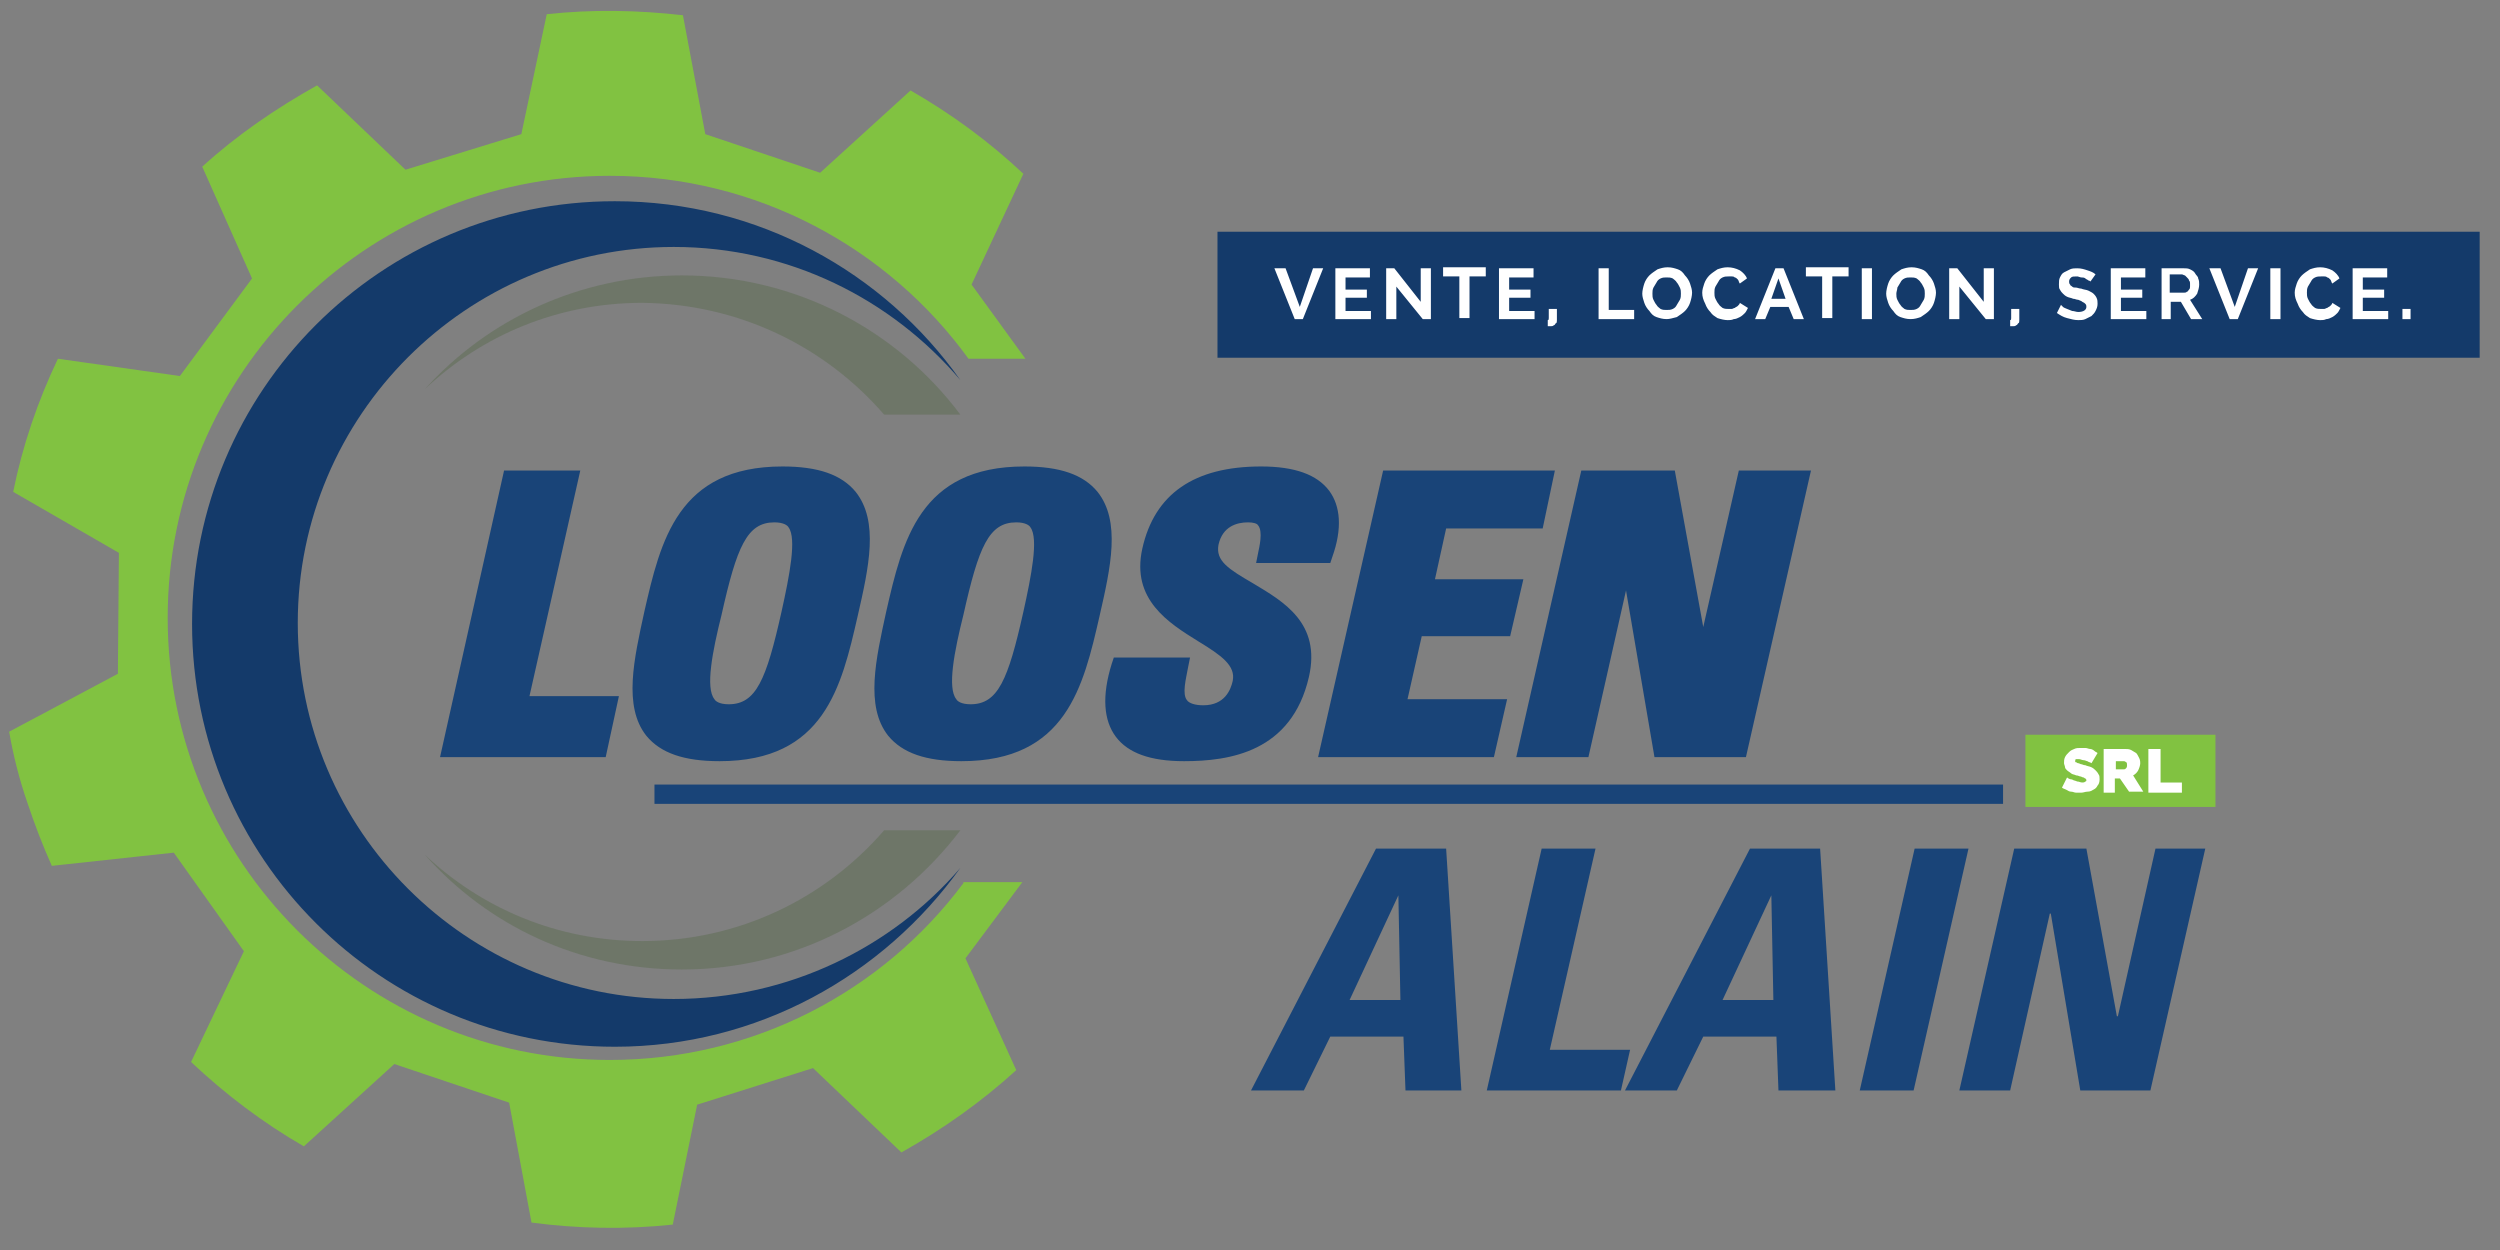 <svg version="1.1" id="Calque_1" xmlns="http://www.w3.org/2000/svg" x="0" y="0" viewBox="0 0 246 123" xml:space="preserve"><rect x="0" y="0" width="246" height="123" fill="#808080" stroke="none"/><style>.st0{fill:#143a6a}.st2{fill:#274f0c}.st3{fill:#81c241}.st4{fill:#fff}.st5{fill:#194478}</style><path class="st0" d="M119.8 22.8H244v12.4H119.8zM66.3 98.3c-20.4 0-37-16.6-37-37s16.6-37 37-37c11.3 0 21.4 5.1 28.2 13.1-7.5-10.6-19.9-17.6-34-17.6-23 0-41.6 18.6-41.6 41.6S37.5 103 60.5 103c14 0 26.4-7 34-17.6-6.7 7.8-16.9 12.9-28.2 12.9z"/><g opacity=".2"><path class="st2" d="M87 40.8h7.5c-6.2-8.3-16.2-13.7-27.4-13.7-10 0-19.1 4.3-25.3 11.2 5.6-5.3 13.1-8.5 21.4-8.5 9.5.1 18 4.3 23.8 11zM87 81.7c-5.8 6.7-14.3 10.9-23.8 10.9-8.3 0-15.8-3.2-21.4-8.5 6.2 7 15.2 11.3 25.3 11.3 11.2 0 21.1-5.4 27.4-13.7H87z"/></g><path class="st3" d="M94.8 86.9c-7.9 10.6-20.6 17.4-34.8 17.4-24 0-43.5-19.5-43.5-43.5S36 17.3 60 17.3c14.5 0 27.4 7.1 35.3 18h5.6L95.6 28l5.1-10.9c-3.4-3.2-7.1-5.9-11.1-8.2L80.7 17l-11.3-3.8-2.2-11.7c-4.4-.5-8.9-.6-13.4-.1l-2.5 11.8-11.4 3.5-8.7-8.3c-4.1 2.3-7.9 4.9-11.3 8l4.9 11-7.1 9.6-12-1.7c-2 4.2-3.5 8.6-4.4 13.1l10.4 6-.1 11.9L.9 72c.4 2.3 1 4.7 1.8 7 .7 2.1 1.5 4.2 2.4 6.2l12-1.3 6.9 9.7-5.2 10.9c3.4 3.2 7.1 6 11.1 8.3l8.9-8.1 11.3 3.8 2.2 11.8c4.5.6 9.2.7 13.9.2l2.4-11.8 11.4-3.6 8.7 8.3c4.1-2.3 7.9-5 11.3-8.1l-5-11 5.6-7.5h-5.8zM199.3 72.3H218v7.1h-18.7z"/><path class="st4" d="M205.8 75.1c-.1-.1-.3-.1-.4-.2-.1 0-.2-.1-.4-.1-.1 0-.3-.1-.4-.1h-.3c-.1 0-.1.1-.1.2s0 .1.1.1c0 0 .1.1.2.1s.2.1.3.1c.1 0 .2.1.4.1.2.1.4.1.6.2.2.1.3.2.4.3.1.1.2.2.3.4.1.1.1.3.1.5 0 .3-.1.5-.2.6-.1.2-.2.3-.4.4-.2.1-.3.2-.6.2-.2 0-.4.1-.6.1h-.5c-.2 0-.3-.1-.5-.1s-.3-.1-.5-.2-.3-.1-.4-.2l.5-1c.1.1.3.2.5.2.1.1.3.1.5.2.2 0 .3.1.5.1.1 0 .2 0 .3-.1.1 0 .1-.1.1-.1 0-.1 0-.1-.1-.2-.1 0-.1-.1-.2-.1s-.2-.1-.3-.1-.2-.1-.4-.1c-.2-.1-.4-.1-.5-.2-.1-.1-.3-.2-.4-.3-.1-.1-.2-.2-.2-.3 0-.1-.1-.3-.1-.4 0-.2 0-.4.1-.6.1-.2.2-.3.4-.5s.3-.2.5-.3c.2-.1.4-.1.6-.1h.5c.2 0 .3.1.5.1.1 0 .3.1.4.2.1.1.2.1.3.2l-.6 1zM207 78v-4.3h2.1c.2 0 .4 0 .6.1.2.1.3.2.5.3.1.1.2.3.3.5.1.2.1.4.1.5 0 .2-.1.5-.2.7-.1.2-.3.4-.5.5l1 1.6h-1.4l-.9-1.3h-.5V78H207zm1.2-2.3h.8c.1 0 .1 0 .2-.1s.1-.2.1-.3c0-.1 0-.3-.1-.3-.1-.1-.2-.1-.2-.1h-.8v.8zM211.4 78v-4.3h1.2V77h2.1v1h-3.3z"/><path class="st5" d="M52.1 68.5l5-22.2h-7.5l-6.3 28.2h16.3l1.3-6zM84.2 48.4c-1.4-1.7-3.7-2.5-7.2-2.5-10.3 0-12 7.3-13.6 14.3-1 4.6-2.1 9.3.2 12.2 1.4 1.7 3.7 2.5 7.2 2.5 10.3 0 12-7.3 13.6-14.3 1.1-4.8 2.1-9.3-.2-12.2zm-7.3 11.8c-1.5 6.7-2.5 9.1-5.2 9.1-.9 0-1.3-.3-1.4-.5-.9-1.1-.2-4.7.7-8.3 1.5-6.7 2.5-9.1 5.2-9.1.9 0 1.3.3 1.4.5.8 1.1.1 4.7-.7 8.3zM108 48.4c-1.4-1.7-3.7-2.5-7.2-2.5-10.3 0-12 7.3-13.6 14.3-1 4.6-2.1 9.3.2 12.2 1.4 1.7 3.7 2.5 7.2 2.5 10.3 0 12-7.3 13.6-14.3 1.1-4.8 2.1-9.3-.2-12.2zm-7.3 11.8c-1.5 6.7-2.5 9.1-5.2 9.1-.9 0-1.3-.3-1.4-.5-.9-1.1-.2-4.7.7-8.3 1.5-6.7 2.5-9.1 5.2-9.1.9 0 1.3.3 1.4.5.8 1.1.1 4.7-.7 8.3zM130.8 48.3c-1.2-1.6-3.4-2.4-6.7-2.4-6.6 0-10.5 2.7-11.7 8.1-1.1 5 2.6 7.3 5.5 9.1 2.3 1.4 3.7 2.4 3.4 3.9-.2.9-.8 2.4-2.9 2.4-.8 0-1.4-.2-1.6-.5-.5-.6-.1-2.1.1-3.2l.2-1h-7.5l-.2.6c-1 3.2-.8 5.6.4 7.2 1.2 1.6 3.4 2.4 6.7 2.4 4.5 0 10.6-.9 12.3-8.3 1.2-5.3-2.5-7.4-5.5-9.2-2.4-1.4-3.7-2.2-3.4-3.8.4-1.8 1.8-2.2 2.9-2.2.5 0 .9.1 1 .3.5.6.1 2.2 0 2.7l-.2 1h7.3l.2-.6c1-2.8.8-5-.3-6.5zM151.8 52l1.2-5.7h-16.9l-6.4 28.2H147l1.3-5.7h-9.8l1.4-6.2h8.7l1.3-5.6h-8.7l1.1-5zM171.1 46.3l-3.5 15.4-2.8-15.4h-9.2l-6.4 28.2h7.1l3.7-16.4 2.8 16.4h9l6.4-28.2z"/><g><path class="st5" d="M123.1 107.3l12.3-23.8h6.9l1.5 23.8h-5.5l-.2-5.3h-7.2l-2.6 5.3h-5.2zm14.5-19.2l-4.8 10.3h5l-.2-10.3zM146.3 107.3l5.4-23.8h5.3l-4.5 19.8h7.9l-.9 4h-13.2zM159.9 107.3l12.3-23.8h6.9l1.5 23.8H175l-.2-5.3h-7.2l-2.6 5.3h-5.1zm14.4-19.2l-4.8 10.3h5l-.2-10.3zM183 107.3l5.4-23.8h5.3l-5.4 23.8H183zM192.8 107.3l5.4-23.8h7.1l3 16.5h.1l3.7-16.5h4.9l-5.4 23.8h-6.9l-2.9-17.4h-.1l-3.9 17.4h-5z"/></g><path class="st5" d="M64.4 77.2h132.7v1.9H64.4z"/><g><path class="st4" d="M126.5 26.4l1.4 3.8 1.3-3.8h1l-2 5h-.8l-2-5h1.1zM134.9 30.5v.9h-3.5v-5h3.4v.9h-2.4v1.2h2.1v.8h-2.1v1.3h2.5zM137.4 28.2v3.2h-1v-5h.8l2.6 3.3v-3.3h1v5h-.8l-2.6-3.2zM146.2 27.2h-1.6v4.1h-1v-4.1H142v-.9h4.2v.9zM151 30.5v.9h-3.5v-5h3.4v.9h-2.4v1.2h2.1v.8h-2.1v1.3h2.5zM152.2 31.5h.1c.1 0 .1-.1.1-.2v-.9h.8v1.1c0 .1 0 .3-.1.3-.1.1-.1.2-.2.2-.1.1-.2.1-.3.1h-.3v-.6zM157.3 31.4v-5h1v4.1h2.5v.9h-3.5zM164 31.4c-.4 0-.7-.1-1-.2-.3-.1-.5-.3-.7-.6-.2-.2-.4-.5-.5-.8-.1-.3-.2-.6-.2-.9 0-.3.1-.7.2-1 .1-.3.3-.6.5-.8.2-.2.5-.4.8-.6.3-.1.6-.2 1-.2s.7.1 1 .2c.3.1.5.3.7.6.2.2.4.5.5.8.1.3.2.6.2.9 0 .3-.1.7-.2 1-.1.3-.3.6-.5.8-.2.2-.5.4-.8.6-.4.1-.7.2-1 .2zm-1.4-2.5c0 .2 0 .4.1.6.1.2.2.4.3.5.1.2.3.3.4.4.2.1.4.1.6.1.2 0 .4 0 .6-.1.2-.1.3-.2.4-.4.1-.2.2-.3.3-.5.1-.2.1-.4.1-.6 0-.2 0-.4-.1-.6-.1-.2-.2-.4-.3-.5-.1-.2-.3-.3-.4-.4-.2-.1-.4-.1-.6-.1-.2 0-.4 0-.6.1-.2.1-.3.2-.4.4-.1.2-.2.3-.3.5-.1.2-.1.4-.1.6zM167.5 28.8c0-.3.1-.6.2-.9.1-.3.3-.6.5-.8.2-.2.5-.4.8-.6.3-.1.6-.2 1-.2s.8.1 1.2.3c.3.2.6.5.7.8l-.7.5c-.1-.1-.1-.3-.2-.4-.1-.1-.2-.2-.3-.2-.1-.1-.2-.1-.3-.1h-.3c-.2 0-.4 0-.6.1-.2.1-.3.2-.4.4-.1.2-.2.3-.3.5-.1.2-.1.4-.1.6 0 .2 0 .4.1.6.1.2.2.4.3.5.1.2.3.3.4.4.2.1.4.1.6.1h.3c.1 0 .2-.1.3-.1.1-.1.2-.1.3-.2.1-.1.2-.2.2-.3l.8.5c-.1.2-.2.4-.3.5-.1.1-.3.3-.5.4-.2.1-.4.2-.6.2-.2.1-.4.1-.6.1-.3 0-.7-.1-1-.2-.3-.2-.5-.3-.7-.6-.2-.2-.4-.5-.5-.8-.2-.4-.3-.7-.3-1.1zM172.7 31.4l2-5h.8l2 5h-1l-.5-1.2h-1.8l-.5 1.2h-1zm2.3-4l-.7 2h1.4l-.7-2zM181.9 27.2h-1.6v4.1h-1v-4.1h-1.6v-.9h4.2v.9zM183.2 31.4v-5h1v5h-1zM188 31.4c-.4 0-.7-.1-1-.2-.3-.1-.5-.3-.7-.6-.2-.2-.4-.5-.5-.8-.1-.3-.2-.6-.2-.9 0-.3.1-.7.2-1 .1-.3.3-.6.5-.8.2-.2.5-.4.8-.6.3-.1.6-.2 1-.2s.7.1 1 .2c.3.1.5.3.7.6.2.2.4.5.5.8.1.3.2.6.2.9 0 .3-.1.7-.2 1s-.3.6-.5.8c-.2.2-.5.4-.8.6-.3.1-.6.2-1 .2zm-1.4-2.5c0 .2 0 .4.1.6.1.2.2.4.3.5.1.2.3.3.4.4.2.1.4.1.6.1.2 0 .4 0 .6-.1.2-.1.3-.2.4-.4.1-.2.2-.3.3-.5.1-.2.1-.4.1-.6 0-.2 0-.4-.1-.6-.1-.2-.2-.4-.3-.5-.1-.2-.3-.3-.4-.4-.2-.1-.4-.1-.6-.1-.2 0-.4 0-.6.1-.2.1-.3.2-.4.4-.1.2-.2.3-.3.5 0 .2-.1.4-.1.6zM192.8 28.2v3.2h-1v-5h.8l2.6 3.3v-3.3h1v5h-.8l-2.6-3.2zM197.7 31.5h.1c.1 0 .1-.1.1-.2v-.9h.8v1.1c0 .1 0 .3-.1.3-.1.1-.1.2-.2.2-.1.1-.2.1-.3.1h-.3v-.6zM205.7 27.7s-.1-.1-.2-.1c-.1-.1-.2-.1-.3-.2s-.3-.1-.4-.1c-.1 0-.3-.1-.4-.1-.3 0-.5 0-.6.1-.1.1-.2.2-.2.4 0 .1 0 .2.1.3 0 .1.1.1.2.2s.2.1.4.1c.1 0 .3.1.5.1.2.1.5.1.7.2.2.1.4.2.5.3.1.1.2.2.3.4.1.2.1.4.1.6 0 .3-.1.5-.2.7-.1.2-.2.3-.4.5l-.6.3c-.2.1-.5.1-.7.1-.4 0-.7-.1-1.1-.2-.4-.1-.7-.3-1-.5l.4-.8.2.2c.1.1.2.1.4.2s.3.1.5.2c.2 0 .4.1.6.1.5 0 .8-.2.8-.5 0-.1 0-.2-.1-.3-.1-.1-.1-.1-.3-.2-.1-.1-.2-.1-.4-.2-.2 0-.3-.1-.5-.1-.2-.1-.4-.1-.6-.2-.2-.1-.3-.2-.4-.3-.1-.1-.2-.2-.3-.4-.1-.1-.1-.3-.1-.5 0-.3 0-.5.1-.7.1-.2.2-.4.4-.5l.6-.3c.2-.1.5-.1.7-.1.4 0 .7.1 1 .2.3.1.6.2.8.4l-.5.7zM211.2 30.5v.9h-3.5v-5h3.4v.9h-2.4v1.2h2.1v.8h-2.1v1.3h2.5zM212.7 31.4v-5h2.2c.2 0 .4 0 .6.1.2.1.4.2.5.4.1.2.3.3.3.5.1.2.1.4.1.6 0 .3-.1.6-.2.9-.2.3-.4.5-.7.6l1.2 1.9h-1.1l-1-1.7h-1v1.7h-.9zm1-2.6h1.2c.1 0 .2 0 .3-.1.1 0 .1-.1.2-.2s.1-.2.1-.3v-.3c0-.1 0-.2-.1-.3 0-.1-.1-.2-.2-.3l-.2-.2c-.1 0-.2-.1-.3-.1h-1.2v1.8zM218.5 26.4l1.4 3.8 1.3-3.8h1l-2 5h-.8l-2-5h1.1zM223.4 31.4v-5h1v5h-1zM225.8 28.8c0-.3.1-.6.2-.9.1-.3.3-.6.5-.8.2-.2.5-.4.8-.6.3-.1.6-.2 1-.2s.8.1 1.2.3c.3.2.6.5.7.8l-.7.5c-.1-.1-.1-.3-.2-.4-.1-.1-.2-.2-.3-.2-.1-.1-.2-.1-.3-.1h-.3c-.2 0-.4 0-.6.1-.2.1-.3.2-.4.4-.1.2-.2.3-.3.5-.1.2-.1.4-.1.6 0 .2 0 .4.1.6.1.2.2.4.3.5.1.2.3.3.4.4.2.1.4.1.6.1h.3c.1 0 .2-.1.3-.1.1-.1.2-.1.3-.2.1-.1.2-.2.2-.3l.8.5c-.1.2-.2.4-.3.5-.1.1-.3.3-.5.4-.2.1-.4.2-.6.2-.2.1-.4.1-.6.1-.3 0-.7-.1-1-.2-.3-.2-.5-.3-.7-.6-.2-.2-.4-.5-.5-.8-.2-.4-.3-.7-.3-1.1zM235 30.5v.9h-3.5v-5h3.4v.9h-2.4v1.2h2.1v.8h-2.1v1.3h2.5zM236.4 31.4v-1h.8v1h-.8z"/></g></svg>
